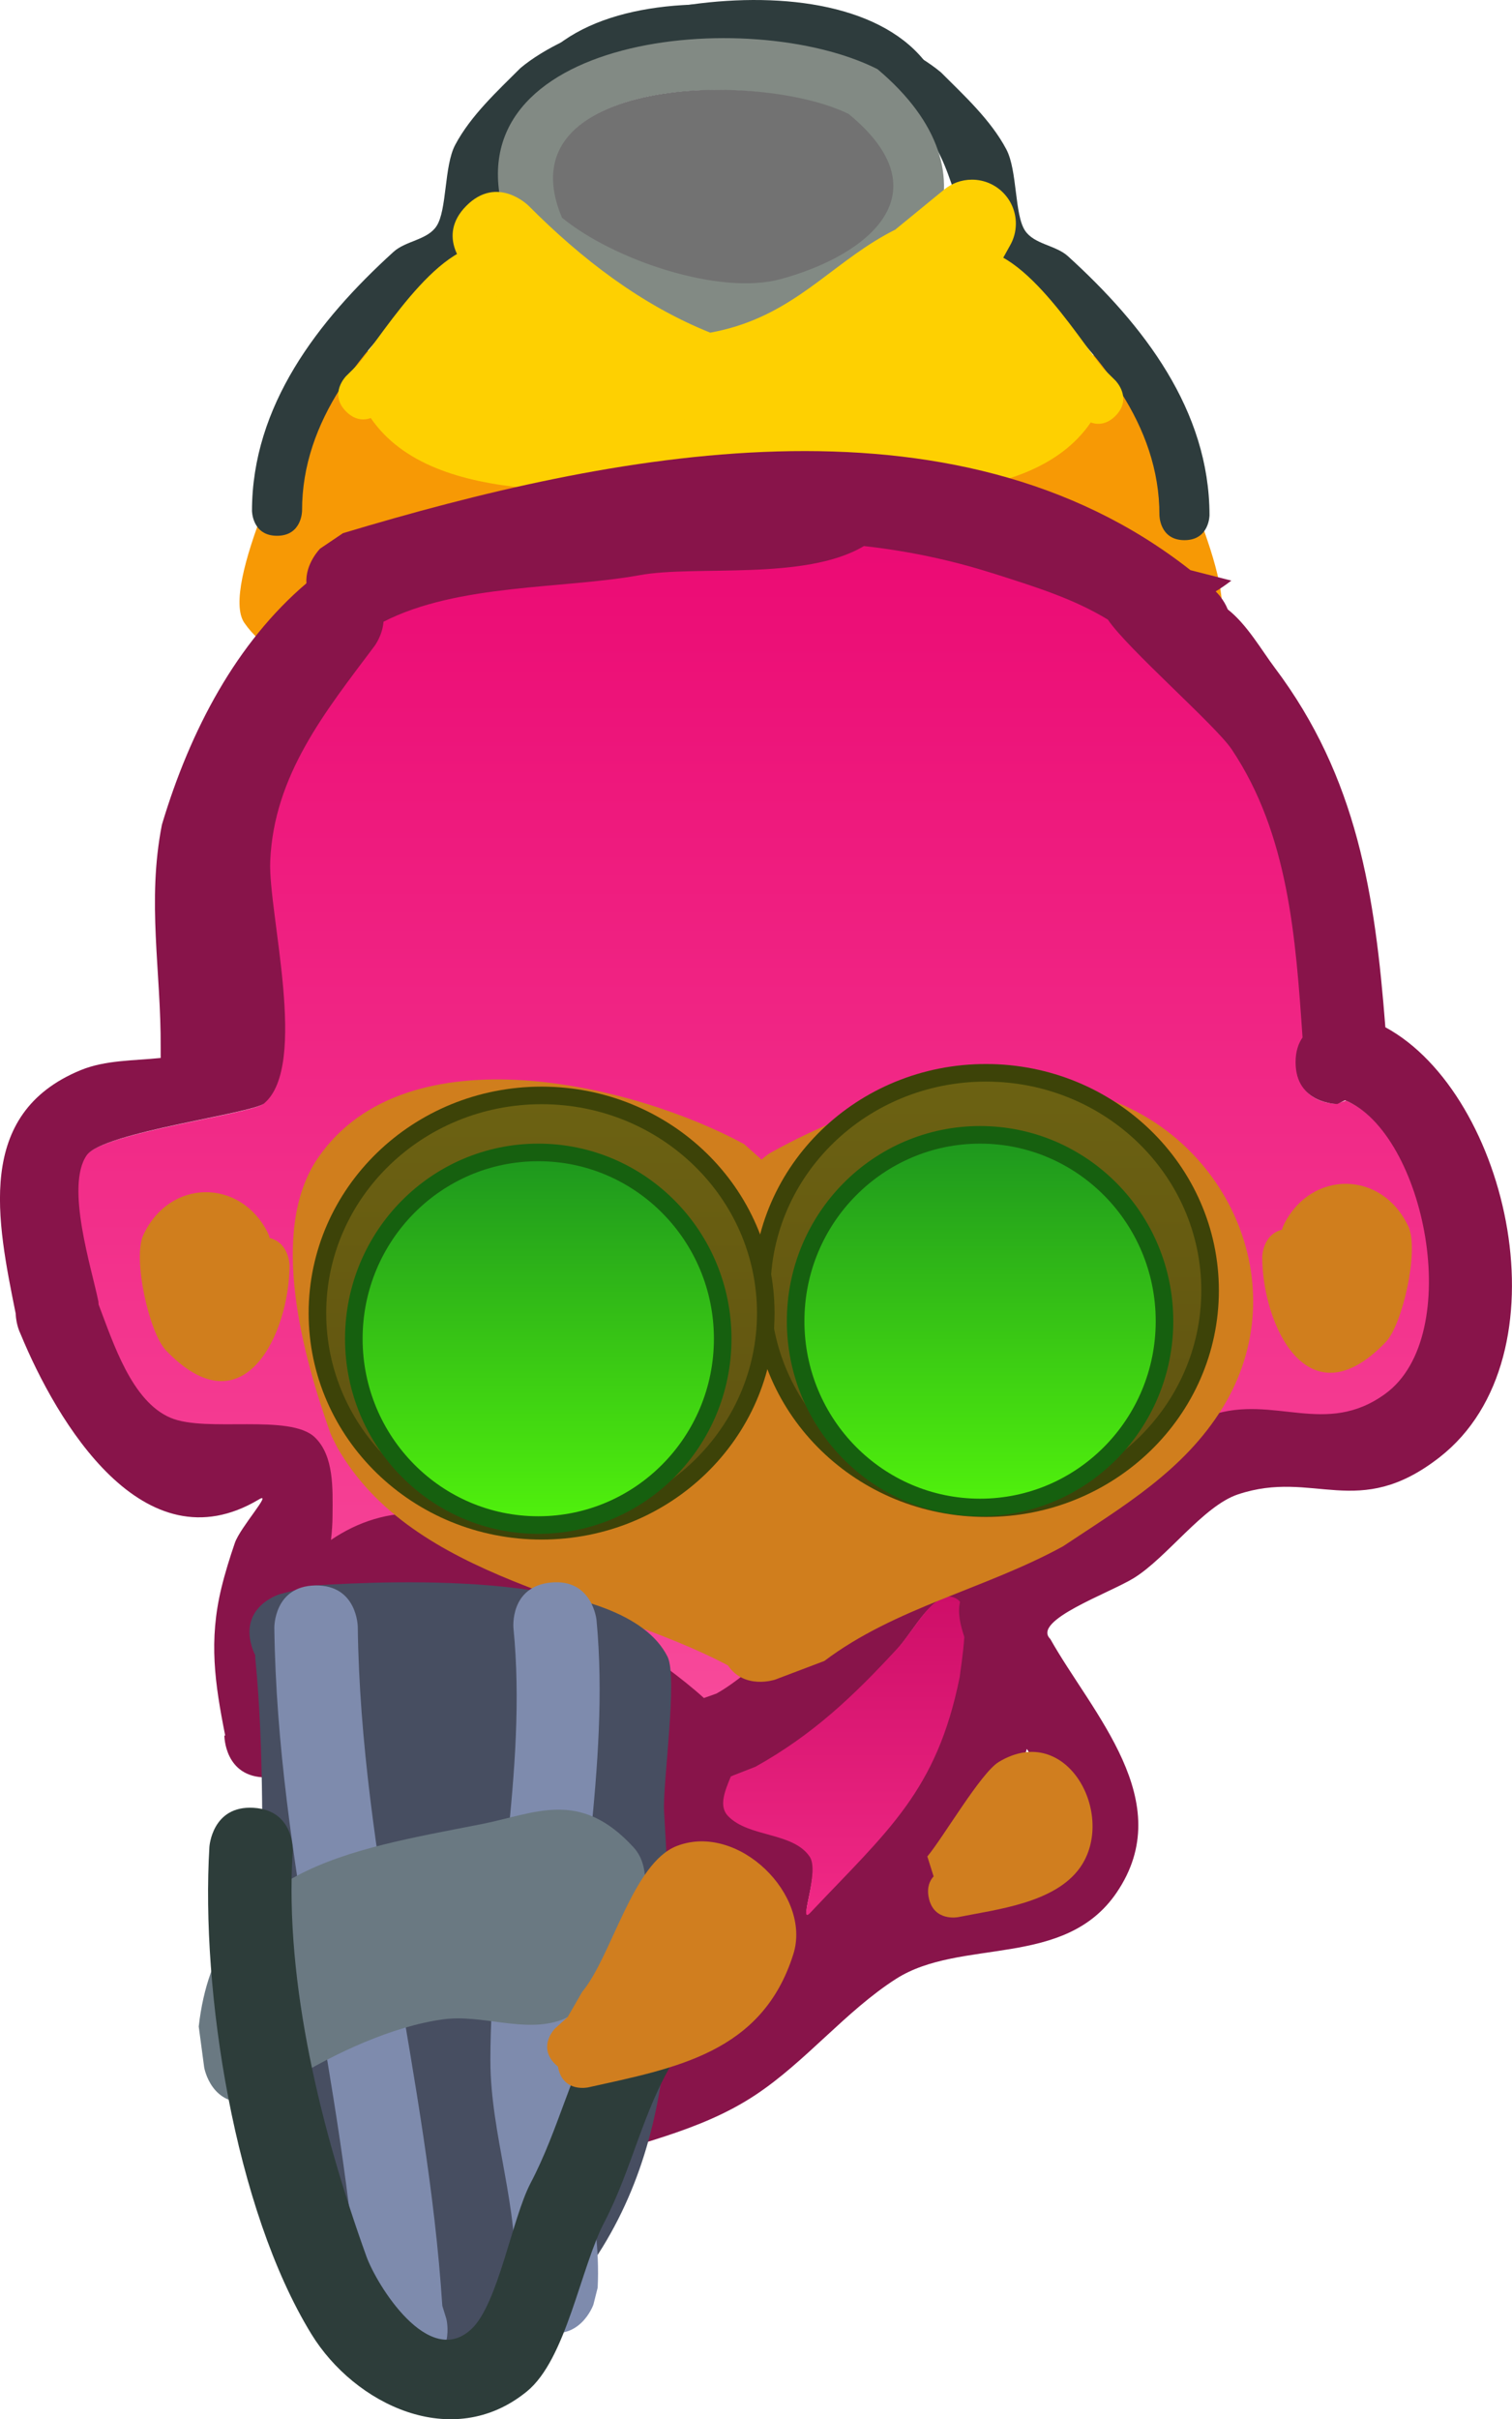 <svg version="1.1" xmlns="http://www.w3.org/2000/svg" xmlns:xlink="http://www.w3.org/1999/xlink" width="86.047" height="137.586" viewBox="0,0,86.047,137.586"><defs><linearGradient x1="239.867" y1="141.152" x2="239.867" y2="208.535" gradientUnits="userSpaceOnUse" id="color-1"><stop offset="0" stop-color="#eb0973"/><stop offset="1" stop-color="#f7499a"/></linearGradient><linearGradient x1="244.994" y1="202.711" x2="244.994" y2="220.821" gradientUnits="userSpaceOnUse" id="color-2"><stop offset="0" stop-color="#ce0e68"/><stop offset="1" stop-color="#f12986"/></linearGradient><linearGradient x1="253.084" y1="172.924" x2="253.084" y2="197.684" gradientUnits="userSpaceOnUse" id="color-3"><stop offset="0" stop-color="#6c6212"/><stop offset="1" stop-color="#5f5210"/></linearGradient><linearGradient x1="252.752" y1="176.452" x2="252.752" y2="197.644" gradientUnits="userSpaceOnUse" id="color-4"><stop offset="0" stop-color="#1d961e"/><stop offset="1" stop-color="#51f20c"/></linearGradient><linearGradient x1="227.798" y1="174.21" x2="227.798" y2="198.97" gradientUnits="userSpaceOnUse" id="color-5"><stop offset="0" stop-color="#6c6212"/><stop offset="1" stop-color="#5f5210"/></linearGradient><linearGradient x1="227.609" y1="177.452" x2="227.609" y2="198.644" gradientUnits="userSpaceOnUse" id="color-6"><stop offset="0" stop-color="#1d961e"/><stop offset="1" stop-color="#51f20c"/></linearGradient></defs><g transform="translate(-196.977,-111.912)"><g data-paper-data="{&quot;isPaintingLayer&quot;:true}" fill-rule="nonzero" stroke-linecap="butt" stroke-linejoin="miter" stroke-miterlimit="10" stroke-dasharray="" stroke-dashoffset="0" style="mix-blend-mode: normal"><g stroke="none"><path d="M256.08,140.009c0.101,0.062 0.2,0.127 0.298,0.194l0.029,-0.059l2.452,1.226c0.846,0.401 1.43,1.262 1.43,2.26c0,1.229 -0.887,2.251 -2.055,2.461l-2.455,0.491c-10.233,2.04 -23.649,8.199 -33.962,3.852c-3.08,-1.298 -5.237,-3.728 -7.546,-6.036c0,0 -1.768,-1.768 0,-3.536c1.768,-1.768 3.536,0 3.536,0c0.815,0.816 1.619,1.703 2.478,2.524c0.041,-0.056 0.085,-0.109 0.131,-0.161l0.187,-0.214c-0.426,-0.167 -0.85,-0.498 -1.208,-1.094c-1.286,-2.144 0.857,-3.43 0.857,-3.43l2.536,-1.106c0.971,0 1.945,0.009 2.921,0.023c1.655,-0.476 3.822,-0.673 5.139,-0.766c5.046,-0.355 10.092,-0.265 15.146,-0.249l0.19,0.115l0.015,-0.089l2.959,0.493c1.113,0.165 1.987,1.065 2.114,2.19c1.829,0 3.674,0.211 4.806,0.911z" fill="#f79905" stroke-width="0.5"/><path d="M257.829,132.396c3.257,-1.221 4.478,2.036 4.478,2.036c0.881,2.352 5.359,11.102 3.935,13.156c-3.891,5.607 -16.135,0.772 -16.236,-5.465c-0.035,-2.183 2.403,-3.645 3.604,-5.468l2.303,-2.764c0,0 0.044,-0.053 0.127,-0.137c0.337,-0.533 0.894,-1.022 1.788,-1.357z" data-paper-data="{&quot;index&quot;:null}" fill="#f79905" stroke-width="0.25"/><path d="M227.532,120.786c-1.425,0 -1.425,-1.425 -1.425,-1.425l0.011,-0.367c1.369,-9.744 19.003,-7.48 24.41,-2.965c1.315,1.314 2.83,2.703 3.716,4.371c0.64,1.206 0.457,3.715 1.068,4.629c0.527,0.788 1.742,0.818 2.443,1.456c4.316,3.921 8.046,8.762 8.054,14.722c0,0 0,1.425 -1.425,1.425c-1.425,0 -1.425,-1.425 -1.425,-1.425c0.008,-5.163 -3.454,-9.213 -7.143,-12.633c-0.339,-0.314 -2.822,-1.884 -2.876,-1.964c-1.964,-2.949 -1.443,-5.583 -4.334,-8.477c-4.165,-3.463 -9.65,-3.568 -14.859,-2.325c-2.458,0.587 -4.523,0.818 -4.802,3.539l0.011,0.013c0,0 0,1.425 -1.425,1.425z" data-paper-data="{&quot;index&quot;:null}" fill="#2e3c3d" stroke-width="0.5"/><path d="M259.051,135.938c-3.578,5.22 -13.302,4.035 -19.551,4.035h-1.52c-0.787,0 -1.425,-0.638 -1.425,-1.425c0,-0.357 0.131,-0.683 0.348,-0.933l1.135,-1.324l0.507,0.435c2.921,-2.495 6.769,-1.318 10.08,-4.375c1.432,-1.323 1.206,-5.475 3.043,-6.131c3.072,-1.096 6.539,4.778 8.113,6.667l0.673,0.665c0,0 1.007,1.007 0,2.015c-0.511,0.511 -1.023,0.504 -1.403,0.372z" data-paper-data="{&quot;index&quot;:null}" fill="#fed001" stroke-width="0.5"/><path d="M221.086,133.503c0.083,0.084 0.127,0.137 0.127,0.137l2.303,2.764c1.202,1.823 3.64,3.285 3.604,5.468c-0.101,6.237 -12.344,11.073 -16.236,5.465c-1.425,-2.053 3.053,-10.804 3.935,-13.156c0,0 1.221,-3.257 4.478,-2.036c0.894,0.335 1.451,0.824 1.788,1.357z" fill="#f79905" stroke-width="0.25"/><path d="M249.595,120.536c-1.425,0 -1.425,-1.425 -1.425,-1.425l0.011,-0.013c-0.279,-2.721 -2.345,-2.953 -4.802,-3.539c-5.209,-1.243 -10.694,-1.138 -14.859,2.325c-2.892,2.893 -2.37,5.527 -4.334,8.477c-0.053,0.08 -2.537,1.65 -2.876,1.964c-3.689,3.42 -7.151,7.47 -7.143,12.633c0,0 0,1.425 -1.425,1.425c-1.425,0 -1.425,-1.425 -1.425,-1.425c0.008,-5.96 3.738,-10.801 8.054,-14.722c0.702,-0.637 1.916,-0.668 2.443,-1.456c0.611,-0.914 0.428,-3.423 1.068,-4.629c0.886,-1.668 2.401,-3.057 3.716,-4.371c5.407,-4.515 23.041,-6.779 24.41,2.965l0.011,0.367c0,0 0,1.425 -1.425,1.425z" fill="#2e3c3d" stroke-width="0.5"/><path d="M218.077,135.688c-0.38,0.132 -0.891,0.14 -1.403,-0.372c-1.007,-1.007 0,-2.015 0,-2.015l0.673,-0.665c1.574,-1.889 5.041,-7.763 8.113,-6.667c1.837,0.656 1.611,4.808 3.043,6.131c3.31,3.057 7.158,1.88 10.08,4.375l0.507,-0.435l1.135,1.324c0.217,0.25 0.348,0.576 0.348,0.933c0,0.787 -0.638,1.425 -1.425,1.425h-1.52c-6.249,0 -15.973,1.185 -19.551,-4.035z" fill="#fed001" stroke-width="0.5"/><path d="M229.009,124.285c3.005,2.45 8.926,4.395 12.361,3.46c5.094,-1.386 9.294,-4.868 3.86,-9.326c-5.065,-2.494 -19.638,-2.209 -16.221,5.866zM225.708,124.249c-3.206,-10.355 13.947,-12.077 21.206,-8.404c7.241,6.089 3.235,12.828 -4.754,14.874c-3.841,0.984 -9.396,-0.475 -13.313,-2.843c-0.821,0.251 -1.5,-0.428 -1.5,-0.428l-0.453,-0.53c-0.147,-0.26 -0.284,-0.515 -0.409,-0.766c-0.127,-0.114 -0.25,-0.229 -0.368,-0.345c0,0 -0.711,-0.711 -0.408,-1.559z" fill="#828a84" stroke-width="0.5"/><path d="M228.96,124.294c-3.417,-8.075 11.249,-8.394 16.313,-5.9c5.435,4.458 1.217,8.008 -3.877,9.394c-3.435,0.935 -9.432,-1.044 -12.436,-3.493z" data-paper-data="{&quot;noHover&quot;:false,&quot;origItem&quot;:[&quot;Path&quot;,{&quot;applyMatrix&quot;:true,&quot;segments&quot;:[[[465.01834,250.6614],[0,0],[6.00978,4.89946]],[[489.74058,257.58222],[-6.87014,1.86926],[10.18719,-2.77178]],[[497.46003,238.9297],[10.86908,8.91691],[-10.12906,-4.98781]],[[465.01837,250.6614],[-6.83481,-16.15053],[0,0]]],&quot;closed&quot;:true,&quot;fillColor&quot;:[0,0,0,1],&quot;strokeWidth&quot;:0.5}]}" fill="#727272" stroke-width="0.25"/><path d="M221.564,132.527c0.354,-2.475 2.828,-2.121 2.828,-2.121l1.588,0.232c0.516,0.04 1.052,0.087 1.601,0.136c-1.42,-1.121 -2.771,-2.342 -4.06,-3.626c0,0 -1.768,-1.768 0,-3.536c1.768,-1.768 3.536,0 3.536,0c3.006,3.02 6.405,5.64 10.34,7.219c0.497,-0.092 0.98,-0.208 1.446,-0.352c3.812,-1.18 5.782,-3.852 9.081,-5.507c0.013,-0.006 0.025,-0.013 0.038,-0.019l-0.006,-0.007l2.736,-2.239c0.433,-0.36 0.99,-0.577 1.597,-0.577c1.381,0 2.5,1.119 2.5,2.5c0,0.457 -0.123,0.885 -0.337,1.254l-1.228,2.21l-0.015,-0.008l-0.006,0.044c-1.333,2.215 -3.244,5.949 -5.394,7.484c-3.197,2.283 -6.56,1.681 -9.989,0.66c-0.532,-0.159 -1.057,-0.333 -1.573,-0.523c-3.447,0.348 -6.998,0.15 -10.65,-0.129l-1.912,-0.268c0,0 -2.475,-0.354 -2.121,-2.828z" fill="#fed001" stroke-width="0.5"/></g><path d="M237.035,208.535c-2.528,-2.295 -6.56,-4.591 -8.283,-6.449c0,0 -0.01,-0.011 -0.029,-0.029c-0.018,-0.02 -0.028,-0.03 -0.028,-0.03l-1.682,-1.646c-4.211,-3.072 -8.153,-2.936 -11.227,-0.846c0.053,-0.445 0.085,-0.91 0.088,-1.399c0.01,-1.514 0.084,-3.379 -1.004,-4.433c-1.419,-1.375 -6.183,-0.266 -8.214,-1.118c-2.223,-0.933 -3.274,-4.267 -4.111,-6.455l-0.011,-0.167c-0.372,-1.858 -1.9,-6.558 -0.67,-8.328c0.906,-1.305 9.415,-2.365 10.102,-2.951c2.539,-2.165 0.215,-10.876 0.338,-13.794c0.207,-4.903 3.146,-8.533 5.948,-12.27c0,0 0.45,-0.6 0.508,-1.377c4.245,-2.174 10.256,-1.874 14.604,-2.666c3.903,-0.711 12.292,0.817 14.517,-3.423c4.539,0.398 9.003,1.29 13.442,2.347c-0.814,0.965 -1.574,2.003 -1.468,3.173c0.094,1.043 6.251,6.328 7.268,7.848c3.232,4.828 3.639,10.744 4.029,16.411c-0.236,0.338 -0.397,0.796 -0.397,1.411c0,2.375 2.28,2.343 2.28,2.343l0.537,-0.18c4.557,1.869 6.844,13.39 2.277,16.71c-3.4,2.472 -6.335,0.033 -9.895,1.217c-3.106,1.033 -8.213,5.499 -11.06,7.724c-4.759,-5.797 -12.582,5.601 -17.148,8.123l-0.712,0.254z" data-paper-data="{&quot;noHover&quot;:false,&quot;origItem&quot;:[&quot;Path&quot;,{&quot;applyMatrix&quot;:true,&quot;segments&quot;:[[316.07574,189.06143],[[317.4989,188.55281],[0,0],[9.13308,-5.04508]],[[351.75352,172.31349],[-9.51786,-11.59398],[5.69434,-4.45042]],[[373.8443,156.88321],[-6.21298,2.06608],[7.11956,-2.36754]],[[393.62228,154.46181],[-6.79982,4.94326],[9.13364,-6.63986]],[[389.0528,121.07079],[9.11356,3.73782],[0,0]],[388.16854,121.49647],[[383.41948,116.74741],[0,4.74906],[0,-1.23112]],[[384.21144,113.92879],[-0.47282,0.67556],[-0.77968,-11.33396]],[[376.15412,81.16189],[6.46492,9.65646],[-2.03426,-3.0385]],[[361.63512,65.50041],[0.18816,2.0865],[-0.29228,-3.24114]],[[366.41394,56.98707],[-2.03692,2.53798],[1.65222,-2.05862]],[[379.78902,40.57765],[-0.20992,2.92246],[-12.7332,1.54912]],[[367.28782,23.32729],[0.78318,10.81774],[-0.28418,-3.92526]],[[363.67176,12.08813],[1.94244,3.42276],[-0.97266,-1.71392]],[[360.51286,7.09081],[1.39588,-1.39108],[-5.54152,5.52244]],[[350.11164,27.78097],[4.73988,-5.60772],[-6.21604,7.35414]],[[335.17562,31.68993],[4.60978,-3.07546],[-1.79366,1.19664]],[[334.50412,38.12359],[0.17084,-2.14944],[0.22644,2.1706]],[[338.16972,53.51109],[0.13682,-0.36346],[-3.64824,9.69056]],[[308.76562,61.33755],[8.09198,-1.47502],[-8.69536,1.585]],[[279.60544,66.63567],[8.48934,-4.34842],[-0.11658,1.5529]],[[278.59208,69.38427],[0,0],[-5.60536,7.47326]],[[266.7117,93.87563],[0.41358,-9.80642],[-0.2462,5.83704]],[[266.0272,121.41787],[5.07774,-4.3295],[-1.37534,1.17266]],[[245.8236,127.32279],[1.81234,-2.60908],[-2.4593,3.54048]],[[247.1561,143.96295],[-0.74348,-3.71664],[0,0]],[[247.17804,144.29749],[0,0],[1.67322,4.37552]],[[255.38946,157.19361],[-4.44596,-1.8666],[4.06272,1.70574]],[[271.80576,159.41955],[-2.83766,-2.7496],[2.17442,2.10694]],[[273.8063,168.27979],[0.0209,-3.02768],[-0.00676,0.9783]],[[273.62828,171.07759],[0.10674,-0.89092],[6.14832,-4.17986]],[[296.06002,172.75823],[-8.42132,-6.14466],[0,0]],[299.41812,176.04883],[[299.47438,176.10827],[-0.0359,-0.03908],[0.03784,0.03724]],[[299.53184,176.16655],[0,0],[3.4459,3.71608]],[[316.07578,189.06147],[-5.05652,-4.59014],[0,0]]],&quot;closed&quot;:true,&quot;fillColor&quot;:[0,0,0,1]}]}" fill="url(#color-1)" stroke="none" stroke-width="0.5"/><path d="M215.197,143.111l1.299,-0.877c15.193,-4.558 34.69,-8.537 48.228,2.103c0.776,0.196 1.552,0.395 2.328,0.595c-0.285,0.22 -0.582,0.427 -0.891,0.613c0.099,0.096 0.467,0.476 0.688,1.026c1.094,0.855 1.927,2.325 2.672,3.315c4.708,6.253 5.712,12.947 6.296,20.448c7.028,3.801 10.445,18.71 3.087,24.454c-4.664,3.64 -7.146,0.661 -11.482,2.114c-1.975,0.662 -4.042,3.602 -5.926,4.761c-1.4,0.861 -5.826,2.413 -4.747,3.461c2.382,4.237 7.302,9.234 3.775,14.422c-2.958,4.352 -8.874,2.553 -12.559,4.91c-2.857,1.828 -5.133,4.705 -8.004,6.605c-3.22,2.13 -6.913,2.751 -10.471,4.05c0,0 -2.232,0.811 -3.043,-1.42c-0.811,-2.232 1.42,-3.043 1.42,-3.043c3.16,-1.145 6.638,-1.639 9.475,-3.549c1.174,-0.79 2.256,-1.76 3.327,-2.75c-0.882,-1.153 -1.096,-3.132 -1.678,-4.527c-0.624,-1.497 -3.531,-0.661 -4.431,-2.01c-0.965,-1.447 0.646,-3.606 -0.008,-5.217c-0.481,-1.183 -2.227,-1.252 -3.309,-1.93c-2.264,-1.417 -4.113,-3.429 -5.941,-5.377l-1.123,-1.156c-4.761,-3.712 -8.068,0.277 -9.344,5.136c0,0 -0.1,0.368 -0.368,0.769l0.029,0.584c0,0 0,2.375 -2.375,2.375c-2.375,0 -2.375,-2.375 -2.375,-2.375l0.046,-0.009c-0.592,-2.983 -0.943,-5.396 -0.213,-8.401c0.209,-0.861 0.476,-1.709 0.762,-2.547c0.306,-0.894 2.184,-2.963 1.373,-2.479c-6.572,3.93 -11.504,-4.414 -13.559,-9.389c-0.123,-0.254 -0.192,-0.506 -0.231,-0.71c-0.026,-0.133 -0.047,-0.29 -0.053,-0.462c-1.056,-5.263 -2.347,-11.365 3.698,-13.851c1.415,-0.581 3.014,-0.533 4.552,-0.693v-0.586c0.024,-4.364 -0.794,-8.29 0.071,-12.685c1.619,-5.407 4.259,-10.354 8.223,-13.725c-0.075,-1.117 0.781,-1.973 0.781,-1.973zM253.46,144.512c-2.434,-0.774 -4.874,-1.273 -7.317,-1.545c-3.349,1.997 -9.556,1.071 -12.761,1.655c-4.348,0.792 -10.335,0.475 -14.58,2.649c-0.058,0.776 -0.507,1.374 -0.507,1.374c-2.803,3.737 -5.733,7.342 -5.94,12.246c-0.123,2.919 2.197,11.606 -0.342,13.771c-0.688,0.586 -9.196,1.648 -10.102,2.952c-1.23,1.77 0.295,6.462 0.666,8.32l0.011,0.167c0.837,2.188 1.883,5.515 4.106,6.448c2.031,0.853 6.789,-0.262 8.208,1.113c1.087,1.053 1.011,2.916 1,4.43c-0.003,0.489 -0.036,0.953 -0.089,1.399c3.074,-2.09 7.005,-2.232 11.216,0.84l1.679,1.645c0,0 0.01,0.01 0.028,0.03c0.019,0.019 0.029,0.029 0.029,0.029c1.723,1.858 5.744,4.152 8.272,6.447l-0,-0l0.712,-0.254c4.567,-2.523 12.368,-13.917 17.127,-8.12c2.847,-2.225 7.939,-6.682 11.045,-7.715c3.56,-1.184 6.489,1.261 9.889,-1.211c4.567,-3.32 2.272,-14.827 -2.285,-16.696l-0.442,0.213c0,0 -2.375,0 -2.375,-2.375c0,-0.616 0.16,-1.072 0.396,-1.409c-0.39,-5.667 -0.796,-11.555 -4.029,-16.383c-0.912,-1.363 -5.954,-5.743 -7.05,-7.383c-1.959,-1.182 -3.956,-1.809 -6.566,-2.64zM238.664,212.921c-0.349,0.845 -0.708,1.669 -0.17,2.228c1.184,1.229 3.632,0.853 4.592,2.264c0.598,0.88 -0.711,3.966 0.019,3.192c4.41,-4.669 7.1,-6.764 8.408,-13.262c0.03,-0.286 0.21,-1.288 0.274,-2.27c-0.221,-0.672 -0.38,-1.34 -0.234,-1.985c-0.038,-0.054 -0.082,-0.099 -0.131,-0.134c-1.208,-0.84 -2.42,1.712 -3.418,2.792c-2.513,2.719 -4.659,4.798 -7.949,6.635zM256.673,216.768c0.974,-1.242 0.016,-3.38 -1.259,-5.394c-0.866,2.984 -2.059,5.334 -4.017,7.626c2.131,-0.338 4.171,-0.823 5.276,-2.232z" fill="#88144a" stroke="none" stroke-width="0.5"/><path d="M239.962,212.394c3.29,-1.837 5.573,-4.012 8.086,-6.732c0.998,-1.081 2.223,-3.624 3.431,-2.784c0.049,0.034 0.094,0.08 0.132,0.135c-0.146,0.645 0.023,1.322 0.244,1.994c-0.064,0.982 -0.233,1.997 -0.263,2.283c-1.308,6.498 -4.097,8.74 -8.507,13.408c-0.731,0.773 0.568,-2.315 -0.03,-3.195c-0.96,-1.411 -3.462,-1.081 -4.646,-2.31c-0.538,-0.559 -0.189,-1.409 0.161,-2.254z" data-paper-data="{&quot;noHover&quot;:false,&quot;origItem&quot;:[&quot;Path&quot;,{&quot;applyMatrix&quot;:true,&quot;segments&quot;:[[[172.51281,401.05289],[0,0],[-0.36795,0.88976]],[[172.33372,403.39822],[-0.56679,-0.58843],[1.24647,1.29407]],[[177.16823,405.78198],[-1.01044,-1.48571],[0.62999,0.92631]],[[177.18855,409.14265],[-0.76926,0.81436],[4.64313,-4.91535]],[[186.04108,395.17983],[-1.37707,6.84158],[0.03145,-0.30114]],[[186.32959,392.7901],[-0.06723,1.03404],[-0.23276,-0.7076]],[[186.08317,390.70064],[-0.15364,0.67909],[-0.04047,-0.05734]],[[185.94517,390.56001],[0.05171,0.03594],[-1.27184,-0.88401]],[[182.34663,393.49974],[1.05113,-1.13762],[-2.64545,2.86312]],[[173.97766,400.48519],[3.46375,-1.93392],[0,0]]],&quot;closed&quot;:true}]}" fill="url(#color-2)" stroke="none" stroke-width="0.5"/><path d="M215.771,193.4c-1.482,-4.176 -3.572,-11.459 -0.698,-15.637c5.052,-7.345 18.032,-4.164 24.255,-0.781l0.99,0.882c0.275,-0.262 0.519,-0.398 0.519,-0.398c5.43,-3.004 12.233,-5.073 18.432,-3.293c7.501,2.154 11.55,10.833 7.3,17.777c-2.208,3.607 -5.711,5.65 -9.102,7.907c-4.466,2.44 -9.544,3.477 -13.576,6.516l-2.811,1.065c0,0 -1.741,0.58 -2.672,-0.809c-7.317,-3.874 -17.891,-4.798 -22.238,-12.4l-0.286,-0.566c0,0 -0.024,-0.047 -0.057,-0.131c-0.038,-0.082 -0.056,-0.132 -0.056,-0.132z" fill="#d07e1d" stroke="none" stroke-width="0.5"/><path d="M269.938,181.843c0.026,-0.104 0.062,-0.206 0.111,-0.305c1.551,-3.091 5.584,-3.087 7.081,0.137c0.616,1.326 -0.331,5.56 -1.288,6.56c-4.461,4.657 -7.032,-1.042 -7.032,-4.829c0,0 0,-1.273 1.128,-1.563z" fill="#d07e1d" stroke="none" stroke-width="0.5"/><path d="M213.452,183.881c0,3.787 -2.571,9.485 -7.032,4.829c-0.958,-1 -1.904,-5.234 -1.288,-6.56c1.498,-3.224 5.53,-3.228 7.081,-0.137c0.049,0.098 0.085,0.2 0.111,0.305c1.128,0.29 1.128,1.563 1.128,1.563z" data-paper-data="{&quot;index&quot;:null}" fill="#d07e1d" stroke="none" stroke-width="0.5"/><path d="M211.503,206.048c-0.081,-0.158 -0.152,-0.337 -0.21,-0.539c-0.657,-2.282 1.625,-2.939 1.625,-2.939l1.891,-0.487c4.678,-0.296 17.709,-0.848 20.158,4.05c0.589,1.178 -0.285,7.253 -0.198,8.779c0.55,9.677 1.176,19.564 -5.41,27.451c-5.491,5.715 -12.889,3.588 -15.249,-3.926c-3.326,-10.588 -1.544,-21.439 -2.601,-32.182c0,0 -0.008,-0.078 -0.006,-0.207z" fill="#474e61" stroke="none" stroke-width="0.5"/><path d="M220.66,246.677c-2.302,0.583 -2.885,-1.719 -2.885,-1.719l-0.365,-1.603c-0.848,-13.041 -4.65,-25.668 -4.821,-38.871c0,0 -0.031,-2.374 2.343,-2.405c2.374,-0.031 2.405,2.343 2.405,2.343c0.171,13.117 3.969,25.661 4.812,38.625l0.23,0.745c0,0 0.583,2.302 -1.719,2.885z" fill="#7e8bad" stroke="none" stroke-width="0.5"/><path d="M227.715,244.43c-2.239,-0.792 -1.447,-3.03 -1.447,-3.03l-0.019,0.329c0.315,-4.179 -1.365,-8.395 -1.365,-12.646c0.001,-8.138 2.121,-16.45 1.313,-24.578c0,0 -0.229,-2.363 2.134,-2.593c2.363,-0.229 2.593,2.134 2.593,2.134c0.79,8.331 -1.311,16.758 -1.291,25.081c0.01,4.377 1.581,8.543 1.356,12.894l-0.243,0.962c0,0 -0.792,2.239 -3.03,1.447z" fill="#7e8bad" stroke="none" stroke-width="0.5"/><path d="M212.943,230.451c-0.28,0.446 -0.768,0.84 -1.61,0.982c-2.341,0.395 -2.736,-1.946 -2.736,-1.946l-0.31,-2.325c1.018,-9.005 8.531,-10.022 16.066,-11.505c3.088,-0.608 5.607,-2.035 8.678,1.314c2.274,2.48 -1.896,9.024 -4.114,9.822c-2.105,0.758 -4.495,-0.339 -6.713,-0.039c-2.893,0.391 -6.186,1.934 -8.637,3.438c0,0 -0.248,0.151 -0.624,0.26z" fill="#6a7982" stroke="none" stroke-width="0.5"/><path d="M234.918,225.13c2.04,1.215 0.824,3.255 0.824,3.255l-0.438,0.735c-1.745,2.869 -2.365,6.152 -3.928,9.159c-1.367,2.609 -2.166,7.803 -4.416,9.639c-4.238,3.458 -9.813,0.725 -12.26,-3.26c-4.377,-7.127 -6.302,-19.492 -5.806,-27.709c0,0 0.146,-2.37 2.516,-2.224c2.37,0.146 2.224,2.516 2.224,2.516c-0.474,7.485 1.671,15.995 4.198,23.004c0.574,1.59 3.546,6.439 5.99,4.108c1.506,-1.436 2.297,-6.268 3.345,-8.275c1.627,-3.091 2.288,-6.371 4.057,-9.389l0.438,-0.735c0,0 1.215,-2.04 3.255,-0.824z" fill="#2d3d3a" stroke="none" stroke-width="0.5"/><path d="M228.728,229.44c-0.055,-0.044 -0.111,-0.093 -0.166,-0.149c-1.007,-1.007 0,-2.015 0,-2.015l0.72,-0.649c0.276,-0.478 0.551,-0.957 0.827,-1.435c1.693,-2.031 2.869,-7.333 5.396,-8.301c3.502,-1.341 7.673,2.809 6.622,6.151c-1.771,5.63 -6.704,6.478 -11.678,7.583c0,0 -1.391,0.309 -1.7,-1.082c-0.008,-0.035 -0.014,-0.069 -0.02,-0.103z" fill="#d07e1f" stroke="none" stroke-width="0.5"/><path d="M250.108,218.623l-0.357,-1.13c0.918,-1.1 3.047,-4.766 4.071,-5.38c3.881,-2.33 6.723,3.058 4.613,6.02c-1.433,2.011 -4.751,2.373 -6.93,2.809c0,0 -1.397,0.279 -1.676,-1.118c-0.113,-0.565 0.048,-0.947 0.28,-1.201z" fill="#d07e1f" stroke="none" stroke-width="0.5"/><path d="M265.842,185.304c0,6.837 -5.712,12.38 -12.758,12.38c-7.046,0 -12.758,-5.543 -12.758,-12.38c0,-6.837 5.712,-12.38 12.758,-12.38c7.046,0 12.758,5.543 12.758,12.38z" fill="url(#color-3)" stroke="#3d4308" stroke-width="1"/><path d="M263.248,187.048c0,5.852 -4.699,10.596 -10.496,10.596c-5.797,0 -10.496,-4.744 -10.496,-10.596c0,-5.852 4.699,-10.596 10.496,-10.596c5.797,0 10.496,4.744 10.496,10.596z" fill="url(#color-4)" stroke="#16600f" stroke-width="1"/><path d="M240.557,186.59c0,6.837 -5.712,12.38 -12.758,12.38c-7.046,0 -12.758,-5.543 -12.758,-12.38c0,-6.837 5.712,-12.38 12.758,-12.38c7.046,0 12.758,5.543 12.758,12.38z" fill="url(#color-5)" stroke="#3d4308" stroke-width="1"/><path d="M238.105,188.048c0,5.852 -4.699,10.596 -10.496,10.596c-5.797,0 -10.496,-4.744 -10.496,-10.596c0,-5.852 4.699,-10.596 10.496,-10.596c5.797,0 10.496,4.744 10.496,10.596z" fill="url(#color-6)" stroke="#16600f" stroke-width="1"/></g></g></svg>